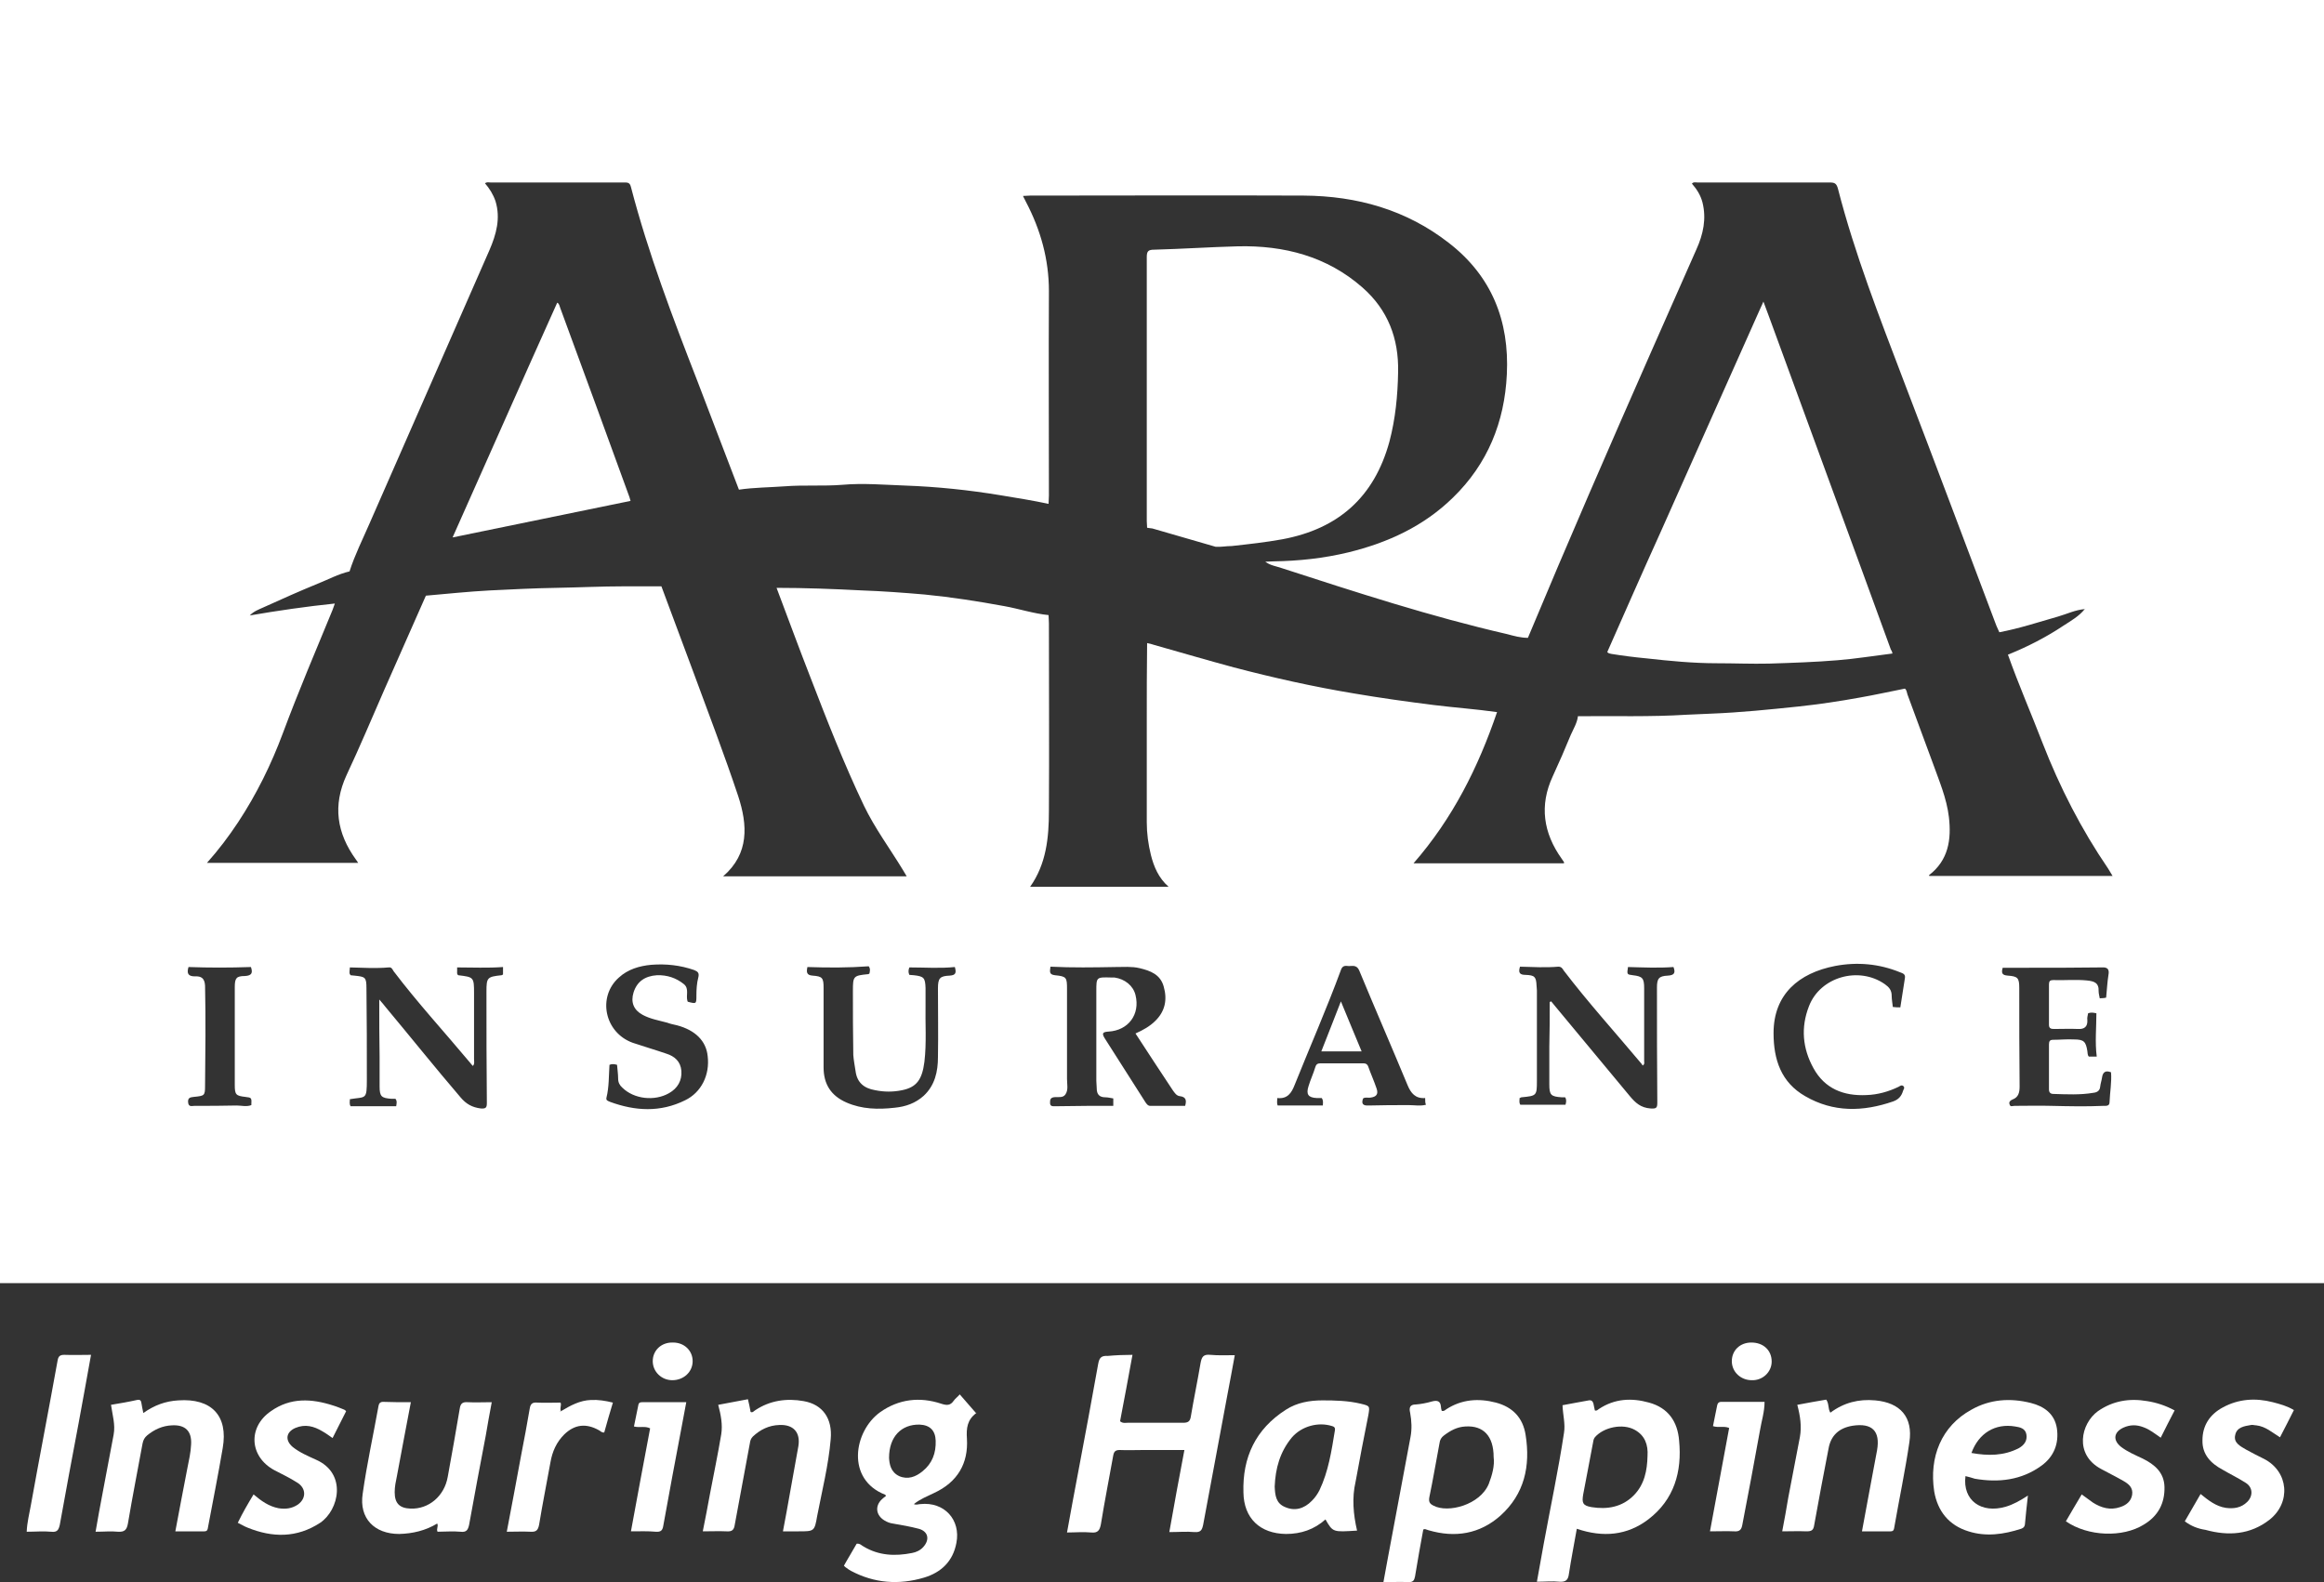 <svg xmlns="http://www.w3.org/2000/svg" width="47" height="32" viewBox="0 0 47 32" fill="none"><rect x="0" y="0" width="47" height="32" fill="#333333" stroke="none"/><path d="M0 25.953C0 17.302 0 8.659 0 0C15.667 0 31.326 0 47 0C47 8.651 47 17.295 47 25.953C31.333 25.953 15.674 25.953 0 25.953ZM42.161 12.32C41.971 12.335 41.803 12.418 41.62 12.471C41.225 12.584 40.837 12.712 40.434 12.788C40.411 12.743 40.395 12.697 40.373 12.652C39.749 10.999 39.132 9.353 38.501 7.707C38.014 6.424 37.512 5.148 37.169 3.812C37.139 3.707 37.101 3.691 37.002 3.691C36.112 3.691 35.221 3.691 34.331 3.691C34.293 3.691 34.248 3.676 34.217 3.714C34.316 3.827 34.392 3.948 34.43 4.092C34.514 4.424 34.445 4.741 34.308 5.043C34.004 5.737 33.692 6.432 33.388 7.126C32.543 9.044 31.706 10.969 30.9 12.901C30.755 12.901 30.618 12.863 30.481 12.826C28.936 12.471 27.43 11.98 25.916 11.489C25.809 11.452 25.688 11.437 25.589 11.361C25.642 11.361 25.695 11.354 25.756 11.354C26.266 11.346 26.768 11.293 27.27 11.172C28.069 10.976 28.792 10.644 29.386 10.063C30.085 9.383 30.428 8.538 30.474 7.572C30.527 6.492 30.169 5.586 29.302 4.914C28.442 4.243 27.445 3.963 26.365 3.956C24.523 3.948 22.674 3.956 20.833 3.956C20.787 3.956 20.749 3.963 20.689 3.963C20.711 4.016 20.734 4.046 20.749 4.084C21.046 4.65 21.213 5.247 21.213 5.888C21.206 7.27 21.213 8.644 21.213 10.025C21.213 10.078 21.206 10.131 21.206 10.191C20.886 10.123 20.559 10.07 20.24 10.018C19.601 9.912 18.954 9.844 18.307 9.821C17.881 9.806 17.462 9.768 17.029 9.806C16.648 9.836 16.26 9.806 15.872 9.836C15.56 9.859 15.248 9.859 14.944 9.904C14.662 9.172 14.388 8.447 14.107 7.715C13.605 6.424 13.11 5.126 12.76 3.782C12.737 3.684 12.684 3.691 12.608 3.691C11.71 3.691 10.82 3.691 9.922 3.691C9.884 3.691 9.853 3.676 9.808 3.707C9.899 3.812 9.975 3.933 10.021 4.069C10.127 4.416 10.036 4.741 9.899 5.058C9.093 6.9 8.278 8.749 7.472 10.591C7.335 10.908 7.175 11.225 7.069 11.557C6.84 11.61 6.635 11.723 6.422 11.807C6.057 11.957 5.699 12.116 5.334 12.282C5.235 12.327 5.128 12.365 5.052 12.448C5.623 12.35 6.194 12.267 6.772 12.207C6.757 12.252 6.741 12.29 6.726 12.335C6.384 13.165 6.034 13.988 5.722 14.826C5.486 15.46 5.189 16.064 4.816 16.63C4.626 16.917 4.421 17.189 4.185 17.453C5.212 17.453 6.224 17.453 7.244 17.453C7.221 17.423 7.213 17.4 7.198 17.385C6.81 16.849 6.726 16.291 7.008 15.679C7.274 15.113 7.518 14.532 7.769 13.958C8.05 13.324 8.332 12.682 8.613 12.048C9.047 12.01 9.473 11.965 9.907 11.942C10.356 11.92 10.805 11.897 11.246 11.89C11.71 11.882 12.167 11.859 12.631 11.859C12.882 11.859 13.125 11.859 13.376 11.859C13.589 12.441 13.81 13.014 14.023 13.596C14.328 14.426 14.647 15.256 14.929 16.102C15.119 16.683 15.157 17.265 14.624 17.725C15.864 17.725 17.097 17.725 18.337 17.725C18.307 17.672 18.284 17.634 18.261 17.597C17.995 17.159 17.691 16.751 17.47 16.291C17.067 15.445 16.724 14.569 16.39 13.701C16.154 13.097 15.933 12.493 15.705 11.89C16.283 11.89 16.854 11.912 17.432 11.942C17.858 11.957 18.276 11.988 18.703 12.025C19.243 12.078 19.776 12.161 20.308 12.259C20.605 12.312 20.902 12.411 21.206 12.441C21.206 12.493 21.213 12.546 21.213 12.607C21.213 13.875 21.221 15.136 21.213 16.404C21.213 16.94 21.16 17.476 20.833 17.936C21.769 17.936 22.69 17.936 23.633 17.936C23.428 17.755 23.336 17.529 23.276 17.295C23.222 17.076 23.192 16.857 23.192 16.63C23.192 15.951 23.192 15.271 23.192 14.592C23.192 14.064 23.192 13.535 23.199 13.007C23.245 13.014 23.298 13.03 23.344 13.045C23.877 13.196 24.417 13.354 24.95 13.498C25.756 13.709 26.563 13.89 27.384 14.026C27.917 14.117 28.457 14.192 28.997 14.26C29.424 14.313 29.85 14.343 30.276 14.403C29.895 15.521 29.378 16.555 28.587 17.461C29.614 17.461 30.618 17.461 31.63 17.461C31.63 17.446 31.63 17.446 31.63 17.438C31.615 17.415 31.6 17.393 31.584 17.37C31.212 16.849 31.128 16.291 31.402 15.702C31.531 15.422 31.653 15.143 31.767 14.864C31.82 14.743 31.896 14.622 31.912 14.486C32.642 14.479 33.38 14.502 34.111 14.456C34.278 14.449 34.445 14.441 34.613 14.434C35.199 14.411 35.785 14.351 36.37 14.29C36.789 14.245 37.2 14.184 37.611 14.109C37.915 14.056 38.219 13.988 38.524 13.928C38.562 13.958 38.562 14.003 38.577 14.049C38.744 14.509 38.919 14.97 39.087 15.43C39.216 15.792 39.368 16.14 39.414 16.525C39.467 16.978 39.406 17.4 39.011 17.702L39.018 17.717C40.251 17.717 41.484 17.717 42.724 17.717C42.686 17.657 42.663 17.612 42.633 17.566C42.092 16.774 41.659 15.928 41.309 15.03C41.08 14.434 40.822 13.845 40.608 13.241C41.004 13.082 41.385 12.886 41.735 12.652C41.887 12.554 42.047 12.463 42.161 12.32C42.168 12.32 42.168 12.312 42.176 12.312C42.168 12.312 42.161 12.312 42.161 12.32ZM22.964 20.903C23.116 20.835 23.253 20.76 23.367 20.646C23.565 20.45 23.61 20.216 23.534 19.952C23.466 19.71 23.268 19.635 23.047 19.582C22.887 19.544 22.72 19.559 22.553 19.559C22.119 19.567 21.685 19.574 21.244 19.552C21.236 19.642 21.206 19.71 21.335 19.725C21.571 19.748 21.579 19.771 21.579 20.005C21.579 20.609 21.579 21.213 21.579 21.824C21.579 21.93 21.609 22.043 21.548 22.134C21.495 22.217 21.389 22.179 21.305 22.194C21.236 22.209 21.236 22.254 21.236 22.307C21.236 22.375 21.282 22.375 21.328 22.375C21.564 22.375 21.792 22.367 22.028 22.367C22.188 22.367 22.347 22.367 22.515 22.367C22.515 22.315 22.515 22.269 22.515 22.217C22.461 22.209 22.408 22.194 22.355 22.194C22.233 22.194 22.18 22.134 22.18 22.013C22.18 21.96 22.172 21.915 22.172 21.862C22.172 21.258 22.172 20.654 22.172 20.043C22.172 19.763 22.172 19.763 22.469 19.771C22.492 19.771 22.515 19.771 22.538 19.771C22.75 19.801 22.918 19.937 22.964 20.125C23.062 20.518 22.819 20.843 22.416 20.865C22.294 20.873 22.279 20.903 22.347 21.009C22.621 21.439 22.895 21.869 23.169 22.3C23.192 22.33 23.215 22.367 23.26 22.367C23.496 22.367 23.732 22.367 23.968 22.367C23.998 22.262 23.991 22.186 23.861 22.171C23.793 22.164 23.755 22.103 23.717 22.05C23.466 21.673 23.215 21.288 22.964 20.903ZM7.67 20.216C7.731 20.284 7.761 20.322 7.791 20.36C8.301 20.971 8.796 21.59 9.313 22.194C9.427 22.33 9.549 22.398 9.724 22.42C9.831 22.428 9.846 22.398 9.846 22.307C9.838 21.56 9.838 20.805 9.838 20.058C9.838 19.771 9.853 19.756 10.143 19.725C10.15 19.725 10.158 19.718 10.173 19.71C10.173 19.665 10.173 19.62 10.173 19.559C9.861 19.582 9.557 19.567 9.245 19.567C9.245 19.605 9.245 19.627 9.245 19.65C9.245 19.673 9.237 19.703 9.268 19.725C9.58 19.763 9.587 19.763 9.587 20.088C9.587 20.533 9.587 20.979 9.587 21.424C9.587 21.469 9.602 21.515 9.564 21.56C9.542 21.537 9.526 21.522 9.511 21.499C8.994 20.88 8.446 20.284 7.959 19.642C7.936 19.605 7.921 19.559 7.86 19.567C7.601 19.59 7.343 19.574 7.076 19.567C7.076 19.597 7.069 19.62 7.069 19.642C7.069 19.665 7.061 19.695 7.091 19.725C7.114 19.725 7.137 19.733 7.168 19.733C7.388 19.756 7.411 19.763 7.411 19.99C7.419 20.601 7.419 21.22 7.419 21.832C7.419 22.254 7.403 22.179 7.076 22.232C7.076 22.277 7.061 22.33 7.091 22.375C7.403 22.375 7.708 22.375 8.012 22.375C8.02 22.322 8.035 22.269 7.997 22.224C7.974 22.224 7.944 22.224 7.913 22.224C7.715 22.209 7.677 22.179 7.677 21.975C7.677 21.771 7.677 21.575 7.677 21.371C7.67 20.986 7.67 20.624 7.67 20.216ZM31.341 20.269C31.349 20.261 31.364 20.254 31.371 20.254C31.417 20.307 31.455 20.36 31.501 20.412C31.988 21.001 32.475 21.582 32.962 22.171C33.076 22.307 33.182 22.405 33.38 22.42C33.502 22.428 33.517 22.405 33.517 22.3C33.51 21.522 33.51 20.752 33.51 19.974C33.51 19.793 33.547 19.741 33.73 19.733C33.859 19.725 33.89 19.68 33.844 19.559C33.54 19.582 33.228 19.567 32.924 19.559C32.901 19.71 32.901 19.71 33.023 19.725C33.22 19.748 33.251 19.786 33.251 19.99C33.251 20.48 33.251 20.971 33.251 21.462C33.251 21.492 33.266 21.522 33.22 21.552C33.213 21.537 33.205 21.522 33.19 21.507C32.665 20.88 32.117 20.276 31.622 19.627C31.6 19.59 31.577 19.552 31.516 19.552C31.257 19.574 30.998 19.559 30.74 19.552C30.702 19.673 30.732 19.718 30.854 19.718C31.037 19.725 31.067 19.756 31.075 19.937C31.075 19.967 31.082 19.997 31.082 20.035C31.082 20.646 31.082 21.258 31.082 21.862C31.082 22.164 31.075 22.164 30.77 22.194C30.755 22.194 30.747 22.209 30.732 22.209C30.732 22.254 30.717 22.3 30.747 22.345C31.052 22.345 31.356 22.345 31.66 22.345C31.676 22.292 31.683 22.239 31.653 22.194C31.63 22.194 31.607 22.194 31.584 22.194C31.364 22.179 31.333 22.149 31.333 21.93C31.333 21.681 31.333 21.431 31.333 21.175C31.341 20.88 31.341 20.578 31.341 20.269ZM16.329 19.559C16.306 19.665 16.313 19.725 16.435 19.733C16.633 19.748 16.656 19.778 16.656 19.982C16.656 20.518 16.656 21.054 16.656 21.59C16.656 21.93 16.808 22.164 17.12 22.3C17.432 22.436 17.759 22.443 18.094 22.405C18.315 22.383 18.512 22.315 18.68 22.164C18.908 21.952 18.969 21.673 18.969 21.379C18.977 20.918 18.969 20.45 18.969 19.99C18.969 19.786 19.007 19.741 19.205 19.733C19.334 19.725 19.342 19.673 19.311 19.559C19.007 19.59 18.703 19.567 18.391 19.567C18.368 19.62 18.368 19.673 18.391 19.718C18.421 19.718 18.451 19.725 18.482 19.725C18.687 19.748 18.71 19.778 18.718 19.982C18.718 20.088 18.718 20.201 18.718 20.307C18.71 20.699 18.741 21.092 18.695 21.477C18.649 21.839 18.535 21.99 18.246 22.05C18.064 22.088 17.881 22.088 17.698 22.05C17.478 22.013 17.333 21.899 17.303 21.666C17.287 21.56 17.265 21.447 17.257 21.341C17.249 20.911 17.249 20.473 17.249 20.043C17.249 19.741 17.257 19.733 17.561 19.703C17.569 19.703 17.576 19.695 17.584 19.688C17.592 19.642 17.607 19.597 17.569 19.544C17.166 19.574 16.747 19.574 16.329 19.559ZM42.594 20.178C42.61 20.02 42.617 19.869 42.64 19.725C42.663 19.605 42.625 19.559 42.503 19.567C41.986 19.574 41.468 19.574 40.951 19.574C40.799 19.574 40.654 19.574 40.502 19.574C40.472 19.68 40.487 19.725 40.608 19.733C40.806 19.748 40.837 19.778 40.837 19.982C40.837 20.646 40.837 21.311 40.844 21.975C40.844 22.096 40.822 22.194 40.7 22.239C40.662 22.254 40.624 22.285 40.639 22.33C40.654 22.398 40.7 22.367 40.738 22.367C40.989 22.367 41.233 22.36 41.484 22.367C41.834 22.375 42.191 22.383 42.541 22.367C42.594 22.367 42.663 22.375 42.663 22.292C42.671 22.088 42.709 21.884 42.693 21.688C42.579 21.643 42.526 21.688 42.511 21.794C42.503 21.854 42.48 21.915 42.473 21.983C42.465 22.066 42.404 22.096 42.336 22.103C42.069 22.149 41.795 22.134 41.529 22.126C41.468 22.126 41.438 22.096 41.438 22.035C41.438 21.733 41.438 21.424 41.438 21.122C41.438 21.054 41.461 21.031 41.522 21.031C41.666 21.031 41.803 21.016 41.948 21.024C42.145 21.024 42.184 21.069 42.214 21.258C42.222 21.296 42.214 21.341 42.245 21.371C42.298 21.371 42.343 21.371 42.404 21.371C42.366 21.077 42.397 20.782 42.397 20.495C42.336 20.48 42.282 20.473 42.229 20.495C42.222 20.541 42.206 20.586 42.214 20.631C42.222 20.767 42.153 20.82 42.024 20.812C41.864 20.805 41.704 20.812 41.544 20.812C41.484 20.812 41.438 20.805 41.438 20.729C41.438 20.458 41.438 20.186 41.438 19.907C41.438 19.846 41.461 19.823 41.522 19.823C41.75 19.831 41.978 19.808 42.206 19.831C42.351 19.846 42.45 19.876 42.442 20.05C42.442 20.095 42.458 20.148 42.465 20.193C42.495 20.186 42.541 20.193 42.594 20.178ZM28.822 22.209C28.625 22.224 28.533 22.111 28.465 21.945C28.145 21.175 27.81 20.405 27.491 19.635C27.43 19.491 27.331 19.552 27.247 19.537C27.179 19.529 27.141 19.552 27.118 19.62C26.829 20.405 26.494 21.167 26.182 21.945C26.121 22.103 26.038 22.232 25.832 22.209C25.832 22.262 25.817 22.307 25.84 22.36C26.144 22.36 26.448 22.36 26.753 22.36C26.753 22.307 26.768 22.262 26.73 22.209C26.7 22.209 26.662 22.209 26.631 22.209C26.456 22.201 26.41 22.134 26.464 21.967C26.502 21.839 26.563 21.711 26.601 21.582C26.616 21.53 26.646 21.507 26.7 21.507C26.989 21.507 27.278 21.507 27.567 21.507C27.613 21.507 27.643 21.515 27.666 21.56C27.719 21.711 27.788 21.862 27.841 22.02C27.879 22.134 27.833 22.186 27.712 22.201C27.666 22.209 27.613 22.186 27.567 22.217C27.529 22.322 27.559 22.367 27.681 22.36C27.955 22.352 28.221 22.352 28.495 22.352C28.609 22.352 28.724 22.375 28.838 22.345C28.822 22.307 28.822 22.269 28.822 22.209ZM12.326 21.537C12.311 21.756 12.319 21.983 12.265 22.201C12.25 22.262 12.303 22.269 12.334 22.285C12.844 22.473 13.354 22.503 13.856 22.254C14.183 22.096 14.358 21.741 14.312 21.363C14.282 21.054 14.061 20.835 13.688 20.737C13.62 20.722 13.551 20.707 13.491 20.684C13.323 20.639 13.148 20.609 12.996 20.526C12.813 20.427 12.752 20.269 12.813 20.073C12.882 19.854 13.042 19.741 13.285 19.725C13.491 19.718 13.673 19.778 13.833 19.907C13.94 19.997 13.871 20.133 13.901 20.239C13.901 20.246 13.909 20.254 13.909 20.261C14.084 20.307 14.084 20.307 14.084 20.133C14.084 20.012 14.092 19.884 14.122 19.771C14.145 19.68 14.114 19.65 14.038 19.62C13.757 19.522 13.468 19.491 13.171 19.514C12.928 19.537 12.699 19.605 12.517 19.771C12.075 20.163 12.227 20.888 12.798 21.092C13.019 21.167 13.255 21.235 13.475 21.311C13.643 21.363 13.764 21.469 13.78 21.658C13.795 21.854 13.704 22.013 13.529 22.111C13.239 22.277 12.821 22.232 12.585 21.998C12.532 21.952 12.501 21.892 12.501 21.817C12.501 21.726 12.486 21.628 12.479 21.537C12.425 21.522 12.38 21.515 12.326 21.537ZM38.432 20.375C38.463 20.171 38.493 19.982 38.524 19.786C38.539 19.703 38.486 19.688 38.425 19.665C37.999 19.491 37.557 19.454 37.116 19.537C36.378 19.68 35.868 20.11 35.868 20.895C35.868 21.431 36.02 21.892 36.507 22.171C37.078 22.503 37.679 22.488 38.288 22.277C38.394 22.239 38.455 22.171 38.486 22.066C38.493 22.035 38.531 22.005 38.493 21.967C38.455 21.937 38.425 21.967 38.394 21.983C38.189 22.081 37.976 22.141 37.748 22.149C37.283 22.171 36.903 22.02 36.675 21.605C36.454 21.205 36.416 20.782 36.584 20.352C36.812 19.756 37.595 19.537 38.12 19.907C38.204 19.967 38.257 20.027 38.257 20.141C38.257 20.216 38.273 20.292 38.28 20.367C38.341 20.375 38.379 20.375 38.432 20.375ZM3.812 19.559C3.774 19.688 3.804 19.748 3.941 19.748C4.071 19.741 4.139 19.786 4.147 19.937C4.162 20.616 4.154 21.288 4.147 21.967C4.147 22.164 4.132 22.164 3.919 22.186C3.85 22.194 3.797 22.201 3.804 22.292C3.812 22.398 3.881 22.367 3.934 22.367C4.215 22.367 4.504 22.367 4.786 22.36C4.885 22.36 4.984 22.39 5.083 22.352C5.09 22.201 5.09 22.201 4.961 22.186C4.771 22.164 4.748 22.141 4.748 21.945C4.748 21.288 4.748 20.624 4.748 19.967C4.748 19.786 4.778 19.741 4.953 19.741C5.098 19.733 5.113 19.673 5.075 19.559C4.641 19.574 4.231 19.574 3.812 19.559Z" fill="white"></path><path d="M22.903 27.403C22.819 27.871 22.735 28.308 22.652 28.746C22.705 28.792 22.758 28.777 22.804 28.777C23.177 28.777 23.557 28.777 23.93 28.777C24.029 28.777 24.067 28.746 24.082 28.656C24.143 28.293 24.219 27.931 24.28 27.569C24.303 27.448 24.333 27.388 24.478 27.403C24.637 27.418 24.797 27.41 24.972 27.41C24.919 27.689 24.873 27.961 24.82 28.226C24.66 29.094 24.493 29.969 24.333 30.837C24.31 30.943 24.288 30.996 24.158 30.988C23.998 30.973 23.831 30.988 23.648 30.988C23.747 30.43 23.846 29.886 23.953 29.328C23.664 29.328 23.397 29.328 23.123 29.328C22.963 29.328 22.804 29.335 22.644 29.328C22.56 29.328 22.53 29.358 22.515 29.433C22.431 29.901 22.34 30.362 22.264 30.83C22.241 30.951 22.203 31.011 22.066 30.996C21.906 30.981 21.746 30.996 21.579 30.996C21.655 30.573 21.731 30.166 21.807 29.765C21.944 29.041 22.081 28.308 22.21 27.584C22.233 27.456 22.279 27.418 22.401 27.425C22.568 27.41 22.728 27.403 22.903 27.403Z" fill="white"></path><path d="M18.482 30.422C18.535 30.445 18.573 30.422 18.611 30.422C19.098 30.369 19.433 30.739 19.342 31.207C19.273 31.577 19.037 31.804 18.687 31.909C18.178 32.06 17.683 32.023 17.211 31.773C17.181 31.758 17.15 31.736 17.12 31.713C17.105 31.706 17.09 31.691 17.067 31.668C17.15 31.517 17.242 31.373 17.325 31.223C17.394 31.215 17.424 31.26 17.47 31.283C17.774 31.464 18.102 31.479 18.444 31.411C18.528 31.396 18.611 31.358 18.672 31.29C18.809 31.139 18.771 30.973 18.581 30.921C18.406 30.875 18.231 30.845 18.056 30.815C17.995 30.807 17.942 30.785 17.889 30.754C17.713 30.649 17.691 30.46 17.835 30.324C17.858 30.302 17.889 30.279 17.919 30.256C17.911 30.249 17.911 30.241 17.904 30.233C17.105 29.924 17.265 28.95 17.797 28.565C18.178 28.294 18.604 28.248 19.037 28.392C19.151 28.429 19.22 28.429 19.288 28.331C19.319 28.286 19.365 28.256 19.41 28.203C19.524 28.331 19.623 28.452 19.745 28.588C19.745 28.558 19.753 28.573 19.745 28.58C19.562 28.716 19.54 28.882 19.555 29.101C19.585 29.599 19.365 29.977 18.893 30.196C18.756 30.264 18.611 30.317 18.482 30.422ZM17.98 29.486C17.987 29.607 18.01 29.773 18.185 29.856C18.36 29.932 18.52 29.871 18.657 29.758C18.855 29.599 18.931 29.388 18.923 29.139C18.916 28.935 18.809 28.822 18.596 28.814C18.231 28.807 17.98 29.056 17.98 29.486Z" fill="white"></path><path d="M31.889 30.921C31.835 31.23 31.775 31.532 31.729 31.834C31.714 31.955 31.668 32 31.539 31.992C31.394 31.977 31.25 31.992 31.082 31.992C31.128 31.728 31.174 31.479 31.219 31.23C31.356 30.483 31.516 29.735 31.63 28.98C31.66 28.799 31.607 28.618 31.6 28.422C31.775 28.392 31.95 28.354 32.132 28.324C32.185 28.316 32.208 28.339 32.224 28.384C32.231 28.429 32.246 28.482 32.254 28.527C32.292 28.543 32.315 28.512 32.338 28.497C32.657 28.286 33 28.271 33.35 28.369C33.738 28.475 33.928 28.754 33.958 29.139C34.019 29.765 33.859 30.332 33.334 30.732C32.908 31.056 32.421 31.102 31.889 30.921ZM33.319 29.448C33.334 29.222 33.266 29.033 33.061 28.92C32.817 28.784 32.429 28.867 32.254 29.071C32.224 29.109 32.224 29.146 32.216 29.184C32.148 29.532 32.087 29.879 32.018 30.226C31.988 30.4 32.011 30.452 32.185 30.483C32.505 30.535 32.809 30.483 33.045 30.241C33.258 30.022 33.312 29.743 33.319 29.448Z" fill="white"></path><path d="M28.784 30.936C28.724 31.253 28.67 31.57 28.617 31.887C28.602 31.962 28.579 32 28.495 32C28.328 31.992 28.16 32 27.978 32C28.039 31.66 28.1 31.343 28.16 31.019C28.282 30.369 28.404 29.713 28.526 29.064C28.556 28.905 28.549 28.739 28.518 28.573C28.495 28.475 28.511 28.407 28.632 28.407C28.739 28.399 28.853 28.377 28.959 28.346C29.073 28.316 29.134 28.339 29.142 28.46C29.142 28.482 29.15 28.512 29.157 28.535C29.203 28.55 29.226 28.52 29.248 28.505C29.561 28.301 29.903 28.278 30.253 28.369C30.595 28.46 30.801 28.678 30.854 29.026C30.953 29.652 30.831 30.218 30.344 30.656C29.926 31.026 29.431 31.109 28.891 30.951C28.868 30.943 28.845 30.936 28.822 30.928C28.807 30.928 28.807 30.928 28.784 30.936ZM30.207 29.471C30.207 29.048 30.002 28.829 29.637 28.852C29.469 28.86 29.332 28.935 29.203 29.033C29.15 29.071 29.119 29.124 29.112 29.192C29.043 29.554 28.982 29.924 28.906 30.286C28.891 30.377 28.914 30.415 28.99 30.453C29.287 30.611 29.933 30.437 30.108 30.015C30.177 29.834 30.23 29.645 30.207 29.471Z" fill="white"></path><path d="M27.445 30.958C26.958 30.988 26.958 30.996 26.806 30.732C26.578 30.936 26.311 31.026 26.007 31.026C25.482 31.019 25.155 30.709 25.147 30.188C25.125 29.479 25.391 28.905 26.007 28.512C26.228 28.369 26.486 28.324 26.745 28.324C27.004 28.324 27.27 28.331 27.521 28.392C27.704 28.437 27.704 28.437 27.674 28.618C27.582 29.071 27.498 29.516 27.415 29.969C27.339 30.294 27.369 30.634 27.445 30.958ZM25.779 30.067C25.787 30.241 25.802 30.407 25.992 30.483C26.182 30.566 26.372 30.52 26.532 30.354C26.593 30.294 26.646 30.218 26.684 30.143C26.867 29.758 26.928 29.35 26.996 28.935C27.004 28.89 26.996 28.86 26.943 28.845C26.662 28.754 26.327 28.845 26.129 29.071C25.885 29.365 25.794 29.698 25.779 30.067Z" fill="white"></path><path d="M39.749 29.856C39.688 30.347 40.068 30.619 40.563 30.475C40.715 30.43 40.852 30.354 41.012 30.249C40.989 30.468 40.966 30.649 40.951 30.837C40.943 30.89 40.913 30.905 40.875 30.921C40.525 31.034 40.167 31.087 39.81 30.973C39.414 30.852 39.186 30.566 39.117 30.166C39.011 29.471 39.262 28.845 39.87 28.512C40.243 28.301 40.654 28.271 41.073 28.377C41.339 28.444 41.552 28.595 41.598 28.89C41.643 29.199 41.537 29.463 41.286 29.645C40.882 29.939 40.418 29.992 39.939 29.909C39.87 29.886 39.81 29.871 39.749 29.856ZM39.87 29.388C40.205 29.448 40.525 29.448 40.829 29.29C40.936 29.23 41.004 29.139 40.981 29.011C40.959 28.89 40.852 28.867 40.753 28.852C40.35 28.784 40.015 28.988 39.87 29.388Z" fill="white"></path><path d="M36.348 28.414C36.553 28.377 36.743 28.339 36.933 28.309C36.994 28.392 36.964 28.49 37.017 28.573C37.291 28.369 37.588 28.294 37.923 28.324C38.432 28.369 38.691 28.663 38.615 29.169C38.531 29.743 38.41 30.317 38.311 30.883C38.303 30.928 38.303 30.973 38.235 30.973C38.044 30.973 37.862 30.973 37.656 30.973C37.702 30.717 37.748 30.475 37.793 30.234C37.846 29.932 37.907 29.637 37.961 29.335C38.029 28.943 37.862 28.777 37.466 28.837C37.192 28.882 37.025 29.033 36.979 29.305C36.88 29.818 36.781 30.332 36.69 30.845C36.675 30.958 36.629 30.973 36.53 30.973C36.378 30.966 36.218 30.973 36.043 30.973C36.089 30.739 36.127 30.52 36.165 30.294C36.241 29.886 36.325 29.471 36.401 29.064C36.439 28.852 36.408 28.641 36.348 28.414Z" fill="white"></path><path d="M2.245 28.414C2.427 28.384 2.602 28.354 2.77 28.316C2.838 28.301 2.853 28.331 2.861 28.384C2.869 28.445 2.884 28.505 2.899 28.58C3.12 28.422 3.348 28.339 3.607 28.324C4.276 28.278 4.619 28.633 4.504 29.29C4.413 29.826 4.307 30.354 4.208 30.883C4.2 30.928 4.2 30.973 4.132 30.973C3.941 30.973 3.751 30.973 3.546 30.973C3.629 30.535 3.706 30.12 3.789 29.698C3.82 29.539 3.858 29.381 3.865 29.215C3.881 28.943 3.744 28.814 3.477 28.829C3.287 28.837 3.12 28.913 2.975 29.033C2.922 29.079 2.899 29.124 2.884 29.192C2.785 29.735 2.678 30.271 2.587 30.815C2.564 30.943 2.519 30.988 2.389 30.981C2.245 30.966 2.1 30.981 1.933 30.981C1.978 30.717 2.024 30.468 2.07 30.226C2.146 29.826 2.222 29.426 2.298 29.018C2.336 28.814 2.275 28.626 2.245 28.414Z" fill="white"></path><path d="M14.213 30.973C14.267 30.709 14.312 30.468 14.358 30.218C14.434 29.818 14.518 29.418 14.586 29.011C14.617 28.814 14.579 28.618 14.525 28.414C14.731 28.377 14.921 28.339 15.126 28.301C15.149 28.392 15.165 28.475 15.18 28.558C15.225 28.58 15.248 28.535 15.279 28.52C15.575 28.324 15.91 28.278 16.253 28.339C16.641 28.407 16.838 28.694 16.8 29.109C16.755 29.637 16.625 30.151 16.526 30.664C16.473 30.973 16.466 30.973 16.154 30.973C16.055 30.973 15.956 30.973 15.834 30.973C15.887 30.702 15.933 30.437 15.979 30.181C16.032 29.871 16.093 29.562 16.146 29.252C16.192 28.973 16.047 28.807 15.758 28.822C15.553 28.829 15.377 28.913 15.225 29.056C15.187 29.094 15.172 29.139 15.165 29.192C15.066 29.743 14.959 30.286 14.86 30.837C14.845 30.943 14.807 30.981 14.693 30.973C14.548 30.966 14.388 30.973 14.213 30.973Z" fill="white"></path><path d="M8.309 28.361C8.21 28.875 8.119 29.365 8.027 29.856C8.005 29.962 7.982 30.067 7.982 30.181C7.982 30.407 8.081 30.505 8.301 30.513C8.667 30.528 8.986 30.264 9.055 29.871C9.138 29.411 9.222 28.95 9.298 28.49C9.313 28.384 9.359 28.354 9.458 28.361C9.61 28.369 9.77 28.361 9.945 28.361C9.899 28.595 9.861 28.822 9.823 29.041C9.709 29.637 9.595 30.241 9.488 30.837C9.465 30.943 9.435 30.996 9.313 30.981C9.161 30.966 9.001 30.981 8.849 30.981C8.819 30.921 8.872 30.875 8.842 30.815C8.606 30.958 8.347 31.019 8.073 31.026C7.571 31.026 7.259 30.709 7.335 30.211C7.419 29.615 7.548 29.033 7.655 28.437C7.662 28.392 7.685 28.354 7.746 28.354C7.928 28.361 8.103 28.361 8.309 28.361Z" fill="white"></path><path d="M41.78 30.77C41.887 30.588 41.986 30.415 42.1 30.226C42.184 30.286 42.252 30.339 42.328 30.392C42.495 30.498 42.678 30.551 42.876 30.483C42.998 30.445 43.097 30.369 43.12 30.234C43.142 30.09 43.051 30.015 42.944 29.954C42.8 29.871 42.648 29.796 42.495 29.713C41.94 29.418 42.085 28.792 42.427 28.543C42.731 28.331 43.066 28.278 43.424 28.339C43.614 28.369 43.797 28.429 43.979 28.527C43.88 28.716 43.789 28.897 43.698 29.079C43.576 28.995 43.477 28.913 43.348 28.867C43.211 28.814 43.081 28.814 42.944 28.875C42.747 28.965 42.724 29.131 42.899 29.267C43.028 29.365 43.188 29.433 43.333 29.501C43.576 29.622 43.766 29.781 43.774 30.075C43.781 30.407 43.645 30.664 43.355 30.837C42.929 31.102 42.229 31.079 41.78 30.77Z" fill="white"></path><path d="M44.185 30.77C44.291 30.581 44.398 30.407 44.504 30.218C44.664 30.347 44.816 30.468 45.014 30.498C45.174 30.52 45.326 30.498 45.448 30.377C45.569 30.256 45.562 30.082 45.417 29.992C45.265 29.894 45.105 29.818 44.953 29.728C44.71 29.599 44.535 29.418 44.542 29.131C44.542 28.837 44.687 28.61 44.953 28.467C45.273 28.293 45.615 28.271 45.965 28.361C46.11 28.399 46.254 28.437 46.391 28.52C46.3 28.701 46.209 28.882 46.11 29.071C45.95 28.973 45.821 28.852 45.63 28.829C45.592 28.829 45.554 28.814 45.524 28.822C45.387 28.845 45.235 28.867 45.204 29.026C45.166 29.184 45.311 29.252 45.425 29.32C45.547 29.388 45.668 29.448 45.79 29.509C46.285 29.765 46.338 30.392 45.897 30.739C45.509 31.041 45.067 31.071 44.603 30.943C44.451 30.92 44.314 30.868 44.185 30.77Z" fill="white"></path><path d="M5.128 30.226C5.288 30.362 5.44 30.468 5.631 30.505C5.775 30.528 5.904 30.513 6.026 30.43C6.194 30.309 6.194 30.105 6.019 29.992C5.866 29.894 5.707 29.818 5.547 29.735C5.045 29.463 5.007 28.867 5.478 28.543C5.874 28.263 6.3 28.286 6.741 28.429C6.818 28.452 6.886 28.482 6.962 28.512C6.977 28.52 6.985 28.527 7 28.543C6.909 28.716 6.825 28.897 6.726 29.086C6.65 29.033 6.589 28.988 6.521 28.95C6.346 28.845 6.171 28.799 5.973 28.882C5.783 28.965 5.76 29.131 5.92 29.267C6.064 29.381 6.224 29.448 6.391 29.524C7.023 29.803 6.856 30.543 6.475 30.8C6.003 31.109 5.509 31.102 5.007 30.898C4.946 30.875 4.885 30.837 4.809 30.8C4.908 30.596 5.014 30.415 5.128 30.226Z" fill="white"></path><path d="M1.841 27.403C1.758 27.871 1.674 28.324 1.59 28.784C1.461 29.471 1.332 30.151 1.21 30.837C1.187 30.943 1.157 30.996 1.035 30.981C0.875 30.966 0.715 30.981 0.54 30.981C0.548 30.792 0.593 30.619 0.624 30.445C0.799 29.471 0.989 28.497 1.164 27.523C1.179 27.433 1.21 27.403 1.301 27.403C1.484 27.41 1.659 27.403 1.841 27.403Z" fill="white"></path><path d="M11.345 28.543C11.535 28.429 11.725 28.324 11.954 28.316C12.098 28.309 12.243 28.331 12.395 28.369C12.334 28.573 12.273 28.777 12.22 28.973C12.167 28.98 12.144 28.943 12.113 28.928C11.855 28.784 11.626 28.807 11.413 29.011C11.254 29.169 11.17 29.358 11.132 29.577C11.056 30 10.972 30.415 10.903 30.837C10.881 30.951 10.843 30.988 10.729 30.981C10.576 30.973 10.416 30.981 10.249 30.981C10.348 30.453 10.447 29.947 10.538 29.441C10.599 29.124 10.66 28.807 10.713 28.49C10.729 28.392 10.767 28.361 10.866 28.369C11.025 28.377 11.185 28.369 11.337 28.369C11.36 28.429 11.314 28.49 11.345 28.543C11.337 28.543 11.337 28.543 11.33 28.543V28.55C11.33 28.558 11.337 28.55 11.345 28.543Z" fill="white"></path><path d="M12.76 30.973C12.889 30.264 13.019 29.577 13.148 28.89C13.042 28.837 12.935 28.882 12.821 28.852C12.851 28.701 12.882 28.558 12.912 28.407C12.92 28.369 12.95 28.361 12.988 28.361C13.277 28.361 13.567 28.361 13.879 28.361C13.848 28.535 13.818 28.694 13.787 28.852C13.658 29.524 13.536 30.188 13.414 30.86C13.399 30.958 13.361 30.988 13.262 30.981C13.102 30.966 12.943 30.973 12.76 30.973Z" fill="white"></path><path d="M34.582 30.973C34.712 30.264 34.841 29.577 34.97 28.882C34.864 28.837 34.75 28.882 34.643 28.845C34.674 28.701 34.697 28.565 34.727 28.429C34.734 28.392 34.75 28.354 34.811 28.354C35.1 28.354 35.389 28.354 35.686 28.354C35.686 28.558 35.625 28.739 35.594 28.928C35.48 29.569 35.358 30.203 35.237 30.837C35.221 30.928 35.191 30.981 35.077 30.973C34.925 30.966 34.765 30.973 34.582 30.973Z" fill="white"></path><path d="M14.008 27.531C14.008 27.75 13.825 27.916 13.597 27.916C13.376 27.916 13.201 27.742 13.201 27.531C13.201 27.312 13.376 27.146 13.612 27.154C13.841 27.154 14.008 27.32 14.008 27.531Z" fill="white"></path><path d="M35.419 27.154C35.663 27.154 35.83 27.312 35.83 27.539C35.83 27.75 35.648 27.924 35.427 27.916C35.206 27.916 35.024 27.75 35.024 27.531C35.024 27.312 35.191 27.154 35.419 27.154Z" fill="white"></path><path d="M42.161 12.32C42.168 12.32 42.168 12.312 42.176 12.312C42.168 12.312 42.161 12.312 42.161 12.32Z" fill="white"></path><path d="M11.345 28.543C11.337 28.55 11.337 28.55 11.33 28.558V28.55C11.33 28.55 11.337 28.55 11.345 28.543C11.345 28.55 11.345 28.543 11.345 28.543Z" fill="white"></path><path d="M24.584 11.059C24.158 10.938 23.732 10.81 23.306 10.689C23.268 10.682 23.23 10.682 23.199 10.674C23.199 10.629 23.192 10.584 23.192 10.538C23.192 8.757 23.192 6.983 23.192 5.201C23.192 5.08 23.222 5.05 23.344 5.05C23.907 5.035 24.47 4.997 25.033 4.982C25.969 4.96 26.837 5.186 27.552 5.813C28.069 6.266 28.29 6.847 28.275 7.526C28.267 8.002 28.221 8.47 28.1 8.93C27.795 10.048 27.072 10.697 25.931 10.908C25.596 10.969 25.254 11.006 24.911 11.044C24.797 11.044 24.691 11.067 24.584 11.059Z" fill="white"></path><path d="M38.273 13.218C37.9 13.264 37.535 13.324 37.162 13.354C36.705 13.392 36.241 13.407 35.777 13.422C35.427 13.43 35.077 13.415 34.719 13.415C34.248 13.415 33.768 13.369 33.296 13.316C33.06 13.294 32.825 13.264 32.589 13.226C32.558 13.218 32.528 13.218 32.505 13.188C32.863 12.38 33.22 11.565 33.586 10.757C34.255 9.248 34.932 7.745 35.602 6.235C35.617 6.198 35.64 6.16 35.663 6.1C35.739 6.311 35.815 6.5 35.883 6.696C36.667 8.847 37.459 10.991 38.242 13.143C38.265 13.165 38.265 13.196 38.273 13.218Z" fill="white"></path><path d="M12.752 10.131C11.55 10.38 10.356 10.621 9.153 10.87C9.678 9.693 10.196 8.523 10.721 7.345C10.903 6.937 11.086 6.53 11.269 6.122C11.314 6.145 11.314 6.19 11.33 6.228C11.801 7.504 12.265 8.779 12.73 10.055C12.737 10.078 12.745 10.108 12.752 10.131Z" fill="white"></path><path d="M26.722 21.265C26.852 20.933 26.981 20.609 27.118 20.254C27.263 20.609 27.4 20.933 27.537 21.265C27.263 21.265 27.004 21.265 26.722 21.265Z" fill="white"></path></svg>